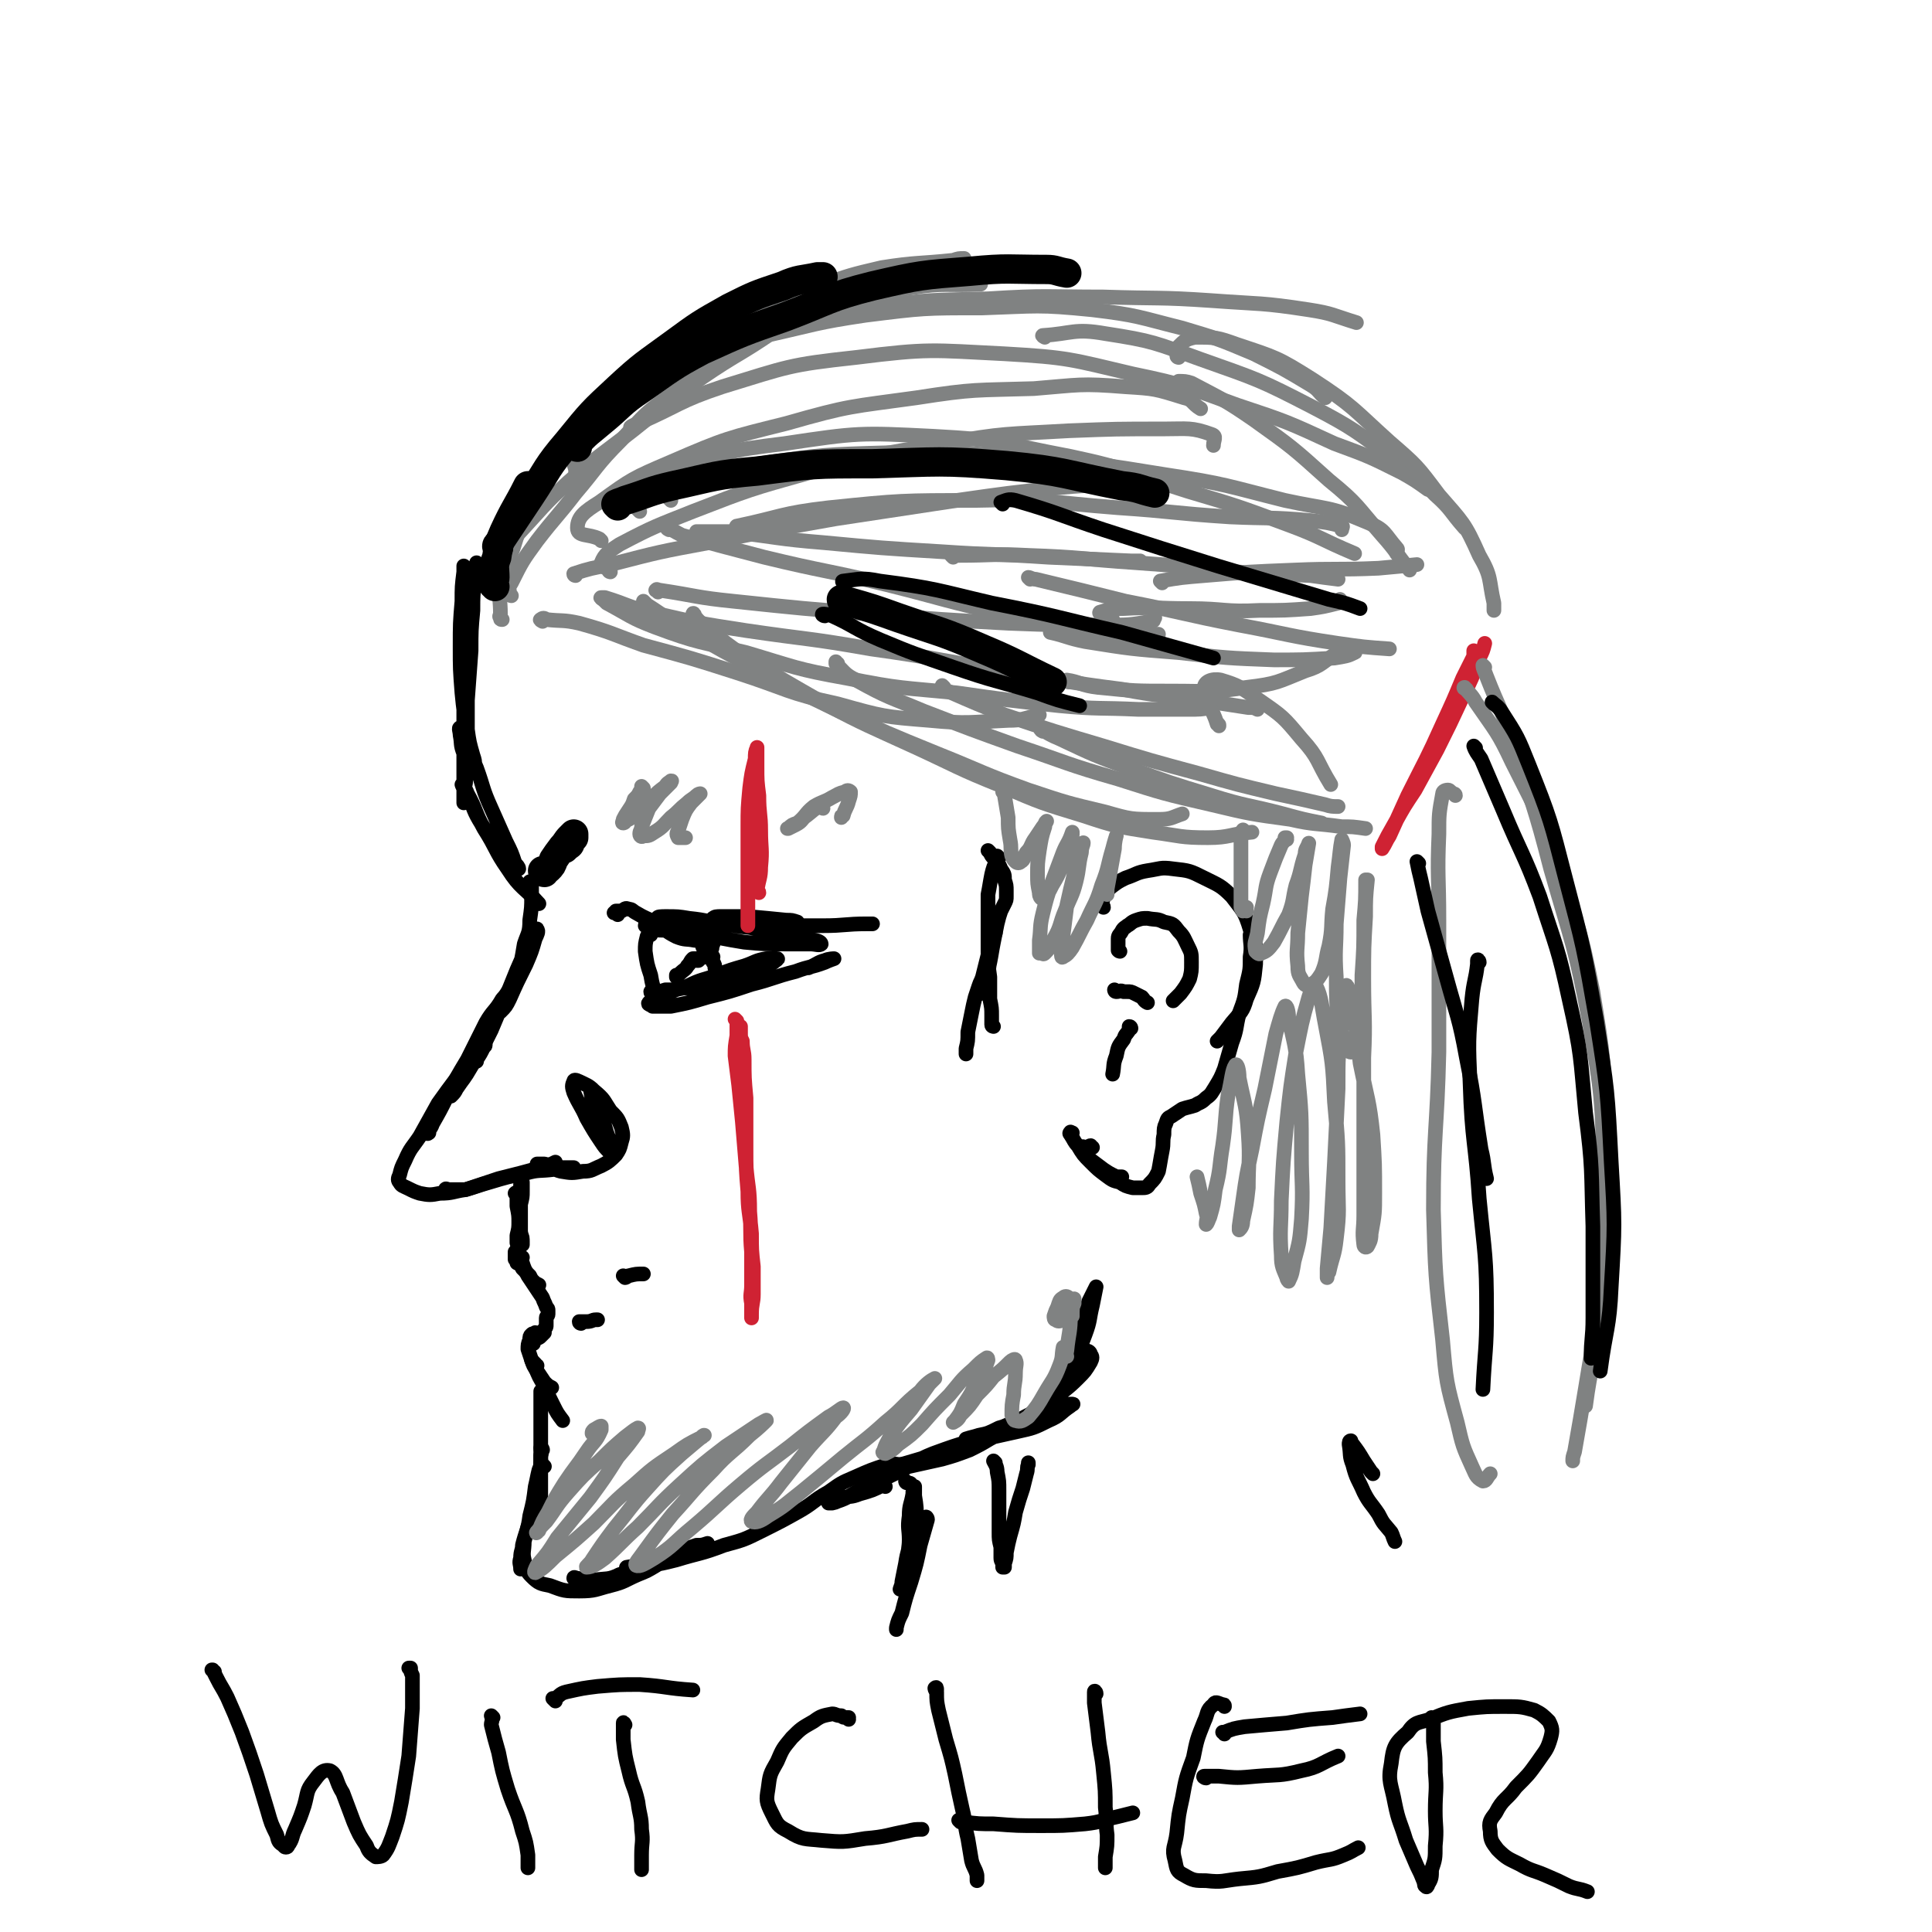 <svg viewBox='0 0 1054 1054' version='1.1' xmlns='http://www.w3.org/2000/svg' xmlns:xlink='http://www.w3.org/1999/xlink'><g fill='none' stroke='#000000' stroke-width='8' stroke-linecap='round' stroke-linejoin='round'><path d='M261,308c0,0 -1,-1 -1,-1 0,0 1,1 0,2 0,4 0,4 -1,8 -1,8 -1,8 -1,16 -1,11 -1,11 -1,22 -1,13 -1,14 -2,27 0,12 0,13 0,25 -1,10 -1,10 -1,20 -1,5 -1,5 -1,10 0,0 0,1 0,1 0,-2 0,-3 0,-7 0,-8 0,-8 0,-16 0,-12 0,-12 0,-23 0,-15 0,-15 0,-30 0,-13 0,-13 0,-27 0,-10 0,-10 0,-19 0,-4 0,-6 0,-7 0,-1 0,1 0,3 -1,8 -1,8 -1,16 -1,12 -1,12 -1,25 0,12 0,12 1,25 1,10 1,10 3,20 1,7 1,7 3,14 1,3 1,3 1,6 1,0 1,1 0,1 0,0 -1,0 -2,-1 -2,-3 -2,-3 -4,-7 -2,-5 -1,-5 -2,-10 0,-2 -1,-4 0,-4 0,0 1,2 2,4 4,9 3,9 7,18 4,11 3,11 8,22 4,9 4,9 8,18 3,6 3,6 5,12 1,1 2,2 2,3 0,0 -1,0 -2,-1 -4,-4 -4,-4 -8,-8 -5,-7 -5,-7 -10,-15 -5,-8 -4,-8 -8,-17 -2,-2 -3,-5 -3,-5 0,0 2,2 3,5 5,9 4,10 9,19 7,11 6,12 13,22 7,11 9,10 17,19 '/><path d='M290,482c0,0 -1,-1 -1,-1 0,0 1,1 1,1 0,3 0,3 0,7 0,6 0,6 -1,13 0,7 -1,7 -3,13 -1,6 -1,6 -2,11 -3,7 -3,7 -5,13 -2,5 -2,5 -4,9 -1,2 -1,2 -2,4 0,0 0,0 0,0 3,-3 3,-3 5,-7 4,-9 4,-9 9,-19 3,-7 3,-7 5,-14 1,-2 2,-4 1,-5 0,-1 -1,1 -1,2 -3,5 -3,6 -6,11 -4,9 -4,9 -8,19 -5,11 -5,11 -10,23 -5,10 -5,10 -11,20 -4,7 -4,6 -8,12 -1,2 -1,2 -3,4 0,0 0,-1 0,-1 2,-3 2,-3 5,-7 4,-8 4,-7 8,-15 4,-8 4,-9 9,-17 4,-7 4,-7 8,-13 1,-2 2,-4 1,-4 0,0 -1,2 -3,4 -4,7 -5,6 -9,13 -5,10 -5,10 -10,20 -6,10 -6,10 -11,20 -4,8 -4,8 -8,15 -1,3 -2,3 -3,5 0,1 1,0 1,0 '/><path d='M260,579c0,0 -1,-1 -1,-1 0,0 1,0 1,0 2,-3 2,-3 4,-7 1,0 1,-2 0,-2 -2,2 -3,3 -5,6 -5,6 -5,6 -9,12 -6,8 -6,8 -11,15 -5,9 -5,9 -10,18 -4,6 -5,6 -8,13 -2,4 -2,4 -3,8 -1,2 -1,3 0,4 1,2 2,2 4,3 4,2 4,2 7,3 5,1 6,1 11,0 7,0 7,-1 14,-2 9,-3 9,-3 18,-6 12,-3 12,-3 23,-6 4,-1 4,-1 8,-3 '/><path d='M244,650c0,-1 -1,-1 -1,-1 0,-1 1,0 2,0 4,0 5,0 9,0 7,-2 6,-2 13,-4 10,-3 10,-3 20,-5 7,-2 7,-1 15,-2 4,-1 4,-1 8,-1 2,0 3,0 3,0 0,0 -1,0 -2,0 -4,0 -4,0 -7,0 -3,-1 -3,-1 -7,-2 -2,0 -2,0 -3,0 0,0 -1,0 -1,0 2,0 3,0 5,1 4,1 4,2 8,3 6,1 6,1 12,0 5,0 5,-1 10,-3 4,-2 5,-3 8,-6 2,-3 2,-3 3,-7 1,-3 1,-4 0,-8 -2,-5 -2,-5 -6,-9 -4,-6 -3,-6 -9,-11 -3,-3 -4,-3 -8,-5 -2,-1 -3,-1 -3,0 -1,2 -1,3 0,6 3,7 4,7 7,14 4,7 4,7 8,13 2,3 2,3 5,6 1,1 1,2 2,2 0,0 0,-1 -1,-2 -1,-6 -1,-6 -3,-11 -2,-7 -2,-7 -5,-14 -2,-5 -1,-5 -3,-10 -1,0 -1,-1 -1,0 1,5 1,6 2,12 '/><path d='M282,652c0,-1 0,-2 -1,-1 0,0 1,0 1,1 0,3 0,3 0,6 1,5 1,5 1,9 1,5 1,5 2,10 0,1 0,2 0,2 0,0 0,-1 0,-1 0,-3 0,-3 -1,-5 0,-4 0,-4 0,-8 0,-5 0,-5 0,-9 0,-5 0,-5 0,-10 1,-1 1,-1 1,-1 0,0 0,0 0,0 0,3 0,3 0,5 0,3 0,3 -1,7 0,5 -1,5 -1,9 0,4 0,4 -1,8 0,2 0,2 0,4 1,0 1,0 1,1 0,1 0,1 0,1 -1,1 -1,1 -1,2 0,1 -1,1 -1,1 0,2 0,2 0,3 0,1 0,1 0,1 1,1 1,1 1,2 2,1 2,1 3,3 2,2 2,2 4,4 1,2 1,2 2,3 1,1 1,1 3,2 '/><path d='M285,686c-1,0 -1,-1 -1,-1 -1,0 0,1 0,1 1,2 0,2 1,3 1,3 1,3 3,7 2,3 2,3 4,6 2,3 2,3 4,6 1,3 1,2 2,5 1,1 1,1 1,2 0,0 0,0 0,1 0,0 0,0 0,1 0,1 -1,1 -1,2 0,2 0,2 0,4 0,1 0,1 -1,2 0,1 0,1 0,2 -1,1 -1,1 -2,2 -1,1 -1,1 -3,1 0,1 0,1 -1,2 0,0 0,0 0,1 0,0 0,0 -1,0 0,0 0,0 0,0 '/><path d='M293,728c0,0 0,-1 -1,-1 0,0 0,0 0,0 -1,1 -1,0 -2,1 -1,1 -1,1 -1,3 -1,2 -1,3 -1,5 1,3 1,3 2,6 1,3 1,3 3,6 2,3 2,3 4,6 2,2 2,2 4,3 '/><path d='M293,745c-1,0 -1,-1 -1,-1 -1,-1 -1,-1 -2,-2 0,0 0,0 0,0 1,2 1,2 2,4 2,5 2,5 5,10 2,5 2,5 5,11 2,4 2,4 5,8 '/><path d='M296,760c0,0 0,-1 -1,-1 0,0 0,0 0,0 0,1 0,1 0,1 0,5 0,5 0,9 0,8 0,8 0,16 0,9 0,9 0,18 0,7 0,7 0,15 0,3 0,3 0,5 '/><path d='M296,791c0,0 0,-1 -1,-1 0,1 1,2 0,4 0,5 0,5 -1,11 0,7 0,7 0,14 -1,5 -1,5 -1,10 '/><path d='M297,800c0,0 -1,-1 -1,-1 -1,1 -1,1 -2,3 -1,4 -1,5 -2,9 -1,8 -1,8 -3,16 -1,8 -2,8 -4,16 0,3 -1,3 -1,7 -1,3 0,3 0,6 '/><path d='M291,832c-1,-1 -1,-2 -1,-1 -1,0 -1,1 -2,2 -1,4 -1,4 -2,8 0,5 -1,6 0,10 1,5 1,6 4,9 4,4 5,4 10,5 8,3 8,3 16,3 9,0 9,-1 17,-3 8,-2 8,-3 15,-6 5,-2 5,-2 10,-5 '/><path d='M314,862c0,-1 -1,-1 -1,-1 0,-1 1,0 2,0 4,1 5,1 9,1 7,-1 8,0 14,-3 8,-2 8,-3 16,-7 7,-3 7,-3 15,-5 5,-2 5,-2 11,-4 3,0 3,0 6,-1 '/><path d='M343,856c0,0 -2,-1 -1,-1 5,-1 6,0 12,-1 7,-1 7,-1 15,-3 13,-4 13,-3 26,-8 11,-3 11,-3 21,-8 10,-5 10,-5 19,-10 9,-5 8,-6 17,-11 7,-5 7,-5 14,-8 9,-4 9,-4 18,-7 4,-1 4,0 8,0 '/><path d='M483,811c0,0 -1,-1 -1,-1 0,0 1,0 0,0 -6,3 -6,3 -13,5 -5,2 -5,1 -9,2 -3,1 -3,2 -6,3 -1,0 -2,0 -2,0 2,0 3,0 5,-1 6,-2 6,-3 12,-6 11,-5 11,-5 21,-10 10,-5 9,-6 19,-10 11,-4 11,-4 21,-7 8,-3 8,-3 15,-5 1,0 3,-1 2,0 -2,1 -3,2 -7,4 -5,3 -5,3 -11,6 -8,3 -8,3 -15,5 -9,2 -9,2 -18,4 -7,1 -7,1 -14,1 -2,1 -4,1 -4,1 0,0 2,0 4,0 6,-2 6,-2 13,-4 10,-3 11,-3 21,-7 12,-4 12,-5 23,-9 11,-5 11,-5 23,-9 8,-4 8,-4 16,-6 3,-1 5,-1 7,-1 1,0 0,0 -1,1 -6,4 -5,5 -12,8 -8,4 -8,4 -17,6 -9,2 -9,2 -18,4 -4,0 -4,0 -9,0 0,0 -1,0 -1,0 3,-1 4,-1 7,-2 5,-1 5,-1 11,-4 7,-2 7,-2 14,-6 8,-4 8,-5 16,-10 6,-5 7,-5 13,-11 4,-4 4,-4 7,-9 1,-2 1,-3 0,-4 0,-1 -1,-2 -2,-2 -2,1 -3,1 -4,3 -3,3 -3,4 -5,8 -2,4 -1,4 -3,8 -1,3 -1,3 -3,5 0,1 0,1 -1,1 0,0 0,0 0,0 2,-4 2,-4 3,-8 3,-6 3,-5 6,-11 3,-7 3,-7 6,-15 3,-8 2,-8 4,-16 1,-5 1,-5 2,-10 0,0 0,0 0,0 -2,4 -2,4 -4,8 -3,10 -3,10 -6,20 -2,8 -2,8 -4,17 -1,3 -1,3 -2,6 0,1 0,1 0,1 0,0 -1,0 -1,0 0,-1 0,-2 0,-3 '/></g>
<g fill='none' stroke='#808282' stroke-width='8' stroke-linecap='round' stroke-linejoin='round'><path d='M274,315c0,0 -1,-1 -1,-1 0,0 1,0 0,0 0,0 -1,0 -2,0 0,-1 0,-1 0,-2 1,-3 0,-4 2,-6 5,-8 5,-8 10,-15 13,-14 13,-15 27,-28 17,-15 17,-14 35,-28 19,-15 18,-15 38,-29 19,-13 20,-12 39,-25 14,-9 14,-9 28,-19 '/><path d='M279,325c0,0 -1,0 -1,-1 0,-3 -1,-3 1,-6 6,-12 6,-12 14,-23 10,-13 11,-13 21,-26 12,-14 11,-15 25,-29 13,-14 13,-15 29,-26 19,-14 20,-14 40,-25 21,-12 21,-13 43,-21 22,-8 23,-7 46,-11 19,-3 19,-1 38,-2 '/><path d='M274,338c-1,0 -1,0 -1,-1 -1,-1 0,-1 0,-2 0,-8 -1,-8 0,-15 3,-11 3,-11 7,-21 5,-16 5,-16 11,-31 7,-13 6,-14 15,-25 10,-13 11,-13 23,-24 14,-13 14,-13 30,-23 20,-13 20,-13 41,-23 23,-10 23,-10 47,-17 17,-6 17,-6 34,-10 19,-3 20,-2 39,-4 3,-1 3,-1 6,-1 '/><path d='M304,254c0,0 -1,-1 -1,-1 3,-6 2,-7 6,-12 8,-9 9,-9 19,-16 12,-9 12,-8 25,-15 16,-9 15,-10 32,-16 20,-8 20,-8 41,-14 25,-7 25,-8 50,-12 31,-5 31,-4 63,-5 32,-2 32,-1 63,-1 30,1 30,0 59,2 27,2 27,1 53,5 13,2 13,3 26,7 '/><path d='M315,258c0,0 0,0 -1,-1 0,-1 0,-1 0,-1 -2,-7 -4,-7 -2,-13 3,-8 5,-8 12,-14 9,-8 9,-9 19,-15 15,-9 15,-10 30,-16 22,-9 23,-9 45,-15 27,-6 27,-7 54,-11 32,-4 32,-4 64,-4 30,-1 30,-2 60,1 25,3 25,4 49,10 20,6 20,6 39,14 16,8 16,8 31,17 5,3 4,4 8,7 '/><path d='M296,339c0,0 -2,-1 -1,-1 1,-1 2,-1 3,0 9,1 9,0 18,2 18,5 18,6 35,12 26,7 26,7 51,15 28,9 27,11 55,17 25,7 25,7 50,9 21,2 22,1 43,0 8,0 8,-1 17,-3 '/><path d='M330,328c0,0 -1,-1 -1,-1 0,0 1,1 2,2 13,7 13,8 26,13 24,9 25,8 50,14 27,8 27,9 55,14 30,6 30,5 60,8 28,4 28,4 56,7 21,2 22,1 43,2 14,0 14,0 27,0 7,0 7,0 13,-1 '/><path d='M329,327c0,0 -2,-1 -1,-1 0,0 1,0 2,0 13,4 12,5 25,8 26,6 26,6 52,10 34,5 34,4 68,10 36,5 36,6 73,12 32,5 32,6 64,10 21,4 21,3 43,6 13,2 13,2 26,4 3,0 3,0 5,1 '/><path d='M365,289c0,0 -2,-1 -1,-1 3,1 4,2 8,4 22,6 22,6 45,12 33,8 34,7 67,15 32,8 32,9 64,16 24,5 24,5 48,9 15,2 15,2 30,2 3,1 3,0 6,0 '/><path d='M359,323c0,-1 -2,-1 -1,-1 0,-1 1,0 2,0 20,3 20,4 40,6 38,4 38,4 76,7 37,3 37,3 74,5 26,1 27,1 53,1 13,0 13,0 25,-2 2,0 1,-1 2,-2 '/><path d='M381,291c0,0 -1,-1 -1,-1 8,0 9,0 18,0 26,3 26,4 51,6 32,3 32,3 65,5 29,2 29,1 58,3 22,1 22,1 45,2 2,0 2,0 5,0 '/><path d='M314,314c0,0 -1,0 -1,-1 9,-3 10,-3 20,-5 27,-7 27,-7 54,-12 35,-7 35,-7 69,-13 33,-5 33,-5 66,-10 28,-4 28,-4 56,-7 22,-2 22,-1 43,-2 9,0 9,0 18,1 '/><path d='M333,312c0,0 -1,0 -1,-1 -2,-2 -5,-2 -4,-4 2,-5 4,-6 10,-10 19,-10 20,-10 40,-18 31,-12 31,-12 63,-21 36,-10 37,-10 74,-16 33,-6 34,-5 68,-7 26,-1 26,-1 52,-1 13,0 15,-1 26,3 3,1 1,3 1,6 '/><path d='M328,295c0,0 0,0 -1,-1 -6,-3 -12,-1 -12,-6 0,-6 4,-9 12,-14 18,-13 18,-13 39,-22 30,-13 31,-13 63,-21 35,-10 35,-9 71,-14 32,-5 32,-4 64,-5 25,-2 25,-3 50,-1 16,1 16,1 32,6 5,1 4,3 9,6 '/><path d='M345,234c0,0 -1,0 -1,-1 1,-1 2,-1 4,-2 23,-10 22,-12 46,-20 36,-11 36,-12 73,-16 40,-5 41,-4 81,-2 35,2 36,3 70,11 29,6 29,7 57,17 27,9 27,9 53,21 19,7 19,7 37,16 7,4 7,4 14,9 '/><path d='M570,184c0,0 -2,-1 -1,-1 16,-1 17,-4 34,-1 26,4 27,5 52,14 31,11 32,11 61,26 23,12 23,13 44,28 13,9 12,9 23,20 9,8 8,9 16,18 '/><path d='M643,195c0,0 -1,0 -1,-1 0,-2 -1,-3 1,-5 3,-3 4,-4 9,-5 11,0 12,0 23,4 21,7 22,7 41,19 23,15 22,16 42,34 15,13 15,13 27,29 13,15 14,15 22,33 7,12 5,13 8,26 0,2 0,2 0,4 '/><path d='M644,209c0,0 -1,-1 -1,-1 3,0 4,0 7,1 17,9 18,9 34,20 21,15 21,15 41,33 16,13 15,14 29,30 8,9 7,9 15,19 '/><path d='M562,316c0,0 -1,-1 -1,-1 1,0 2,1 4,1 25,6 25,6 49,12 31,6 31,7 62,13 27,5 27,6 54,10 14,2 14,2 28,3 '/><path d='M574,345c0,0 -1,0 -1,-1 0,0 0,1 0,1 9,2 9,3 19,5 25,4 25,4 51,6 26,3 26,3 52,4 16,0 16,0 33,-1 6,-1 7,-1 11,-3 1,0 -1,-1 -2,-2 '/><path d='M583,372c0,0 -1,-1 -1,-1 7,1 8,3 17,4 20,2 20,2 40,2 21,0 21,1 41,-2 17,-2 17,-3 32,-9 10,-3 9,-5 18,-10 '/><path d='M607,338c-1,0 -1,-1 -1,-1 -3,-2 -7,-2 -6,-3 3,-1 7,-2 13,-2 18,-1 18,0 36,0 19,0 19,2 38,1 14,0 14,0 28,-1 7,-1 7,-1 15,-3 1,-1 0,-1 1,-2 '/><path d='M634,318c0,0 -1,-1 -1,-1 11,-2 12,-2 24,-3 24,-2 24,-2 49,-3 23,-1 23,0 46,-1 11,-1 11,-1 21,-2 '/><path d='M520,304c0,0 -1,-1 -1,-1 1,0 2,0 4,0 19,0 19,-1 38,0 29,1 29,2 59,4 27,2 27,2 54,5 20,1 20,1 41,2 7,1 7,1 15,2 '/><path d='M403,288c0,0 -2,-1 -1,-1 24,-5 24,-7 50,-10 39,-4 40,-4 80,-4 39,-1 39,1 78,4 30,2 30,3 61,5 22,1 22,0 44,2 9,1 9,1 17,3 1,0 0,1 0,2 '/><path d='M366,273c0,-1 -1,-1 -1,-1 2,-4 2,-6 6,-7 21,-8 21,-8 43,-12 35,-5 35,-5 70,-6 39,-1 39,0 78,3 37,3 37,3 74,9 33,5 33,6 65,14 23,5 24,3 45,12 10,4 9,6 16,14 1,1 0,1 0,3 '/><path d='M349,279c0,0 0,0 -1,-1 -3,-4 -7,-5 -5,-8 6,-7 9,-8 21,-12 31,-11 31,-12 64,-16 40,-6 41,-6 81,-4 38,2 38,4 75,11 33,7 32,9 64,19 27,8 27,8 54,18 19,7 18,8 37,16 '/><path d='M352,329c0,0 -1,-1 -1,-1 0,0 1,1 2,2 11,7 11,8 22,14 19,11 19,11 38,21 22,12 22,12 45,23 26,12 26,12 53,23 25,10 25,11 50,20 21,7 21,7 42,12 14,4 14,4 29,4 7,0 7,-1 13,-3 '/><path d='M379,336c0,-1 -1,-2 -1,-1 2,2 2,3 6,6 12,10 12,10 25,19 20,12 20,12 41,24 23,12 24,12 48,23 24,11 24,12 49,22 21,9 21,9 44,16 18,6 19,6 38,9 15,2 15,3 30,3 12,0 12,-2 24,-3 '/><path d='M457,362c-1,0 -1,0 -1,-1 0,0 0,1 0,1 5,5 5,6 11,9 18,10 18,9 37,17 26,10 26,10 51,19 27,9 27,10 55,18 25,8 25,8 51,14 21,5 21,5 43,8 13,3 14,2 28,4 6,0 6,0 13,1 '/><path d='M515,375c0,0 -1,-1 -1,-1 1,1 1,2 3,3 16,7 16,7 31,13 27,9 27,9 54,17 26,8 26,8 52,15 21,6 21,6 42,11 14,3 14,3 27,6 3,1 4,1 7,1 '/><path d='M569,399c0,0 -2,-1 -1,-1 4,2 5,3 10,5 19,9 19,9 38,16 22,8 22,8 45,15 19,6 20,5 39,10 11,3 11,3 21,5 '/><path d='M665,396c0,-1 0,-1 -1,-1 -3,-10 -7,-12 -7,-20 0,-3 4,-5 9,-4 10,3 11,4 21,11 13,9 13,9 23,21 10,11 8,12 16,25 '/></g>
<g fill='none' stroke='#CF2233' stroke-width='8' stroke-linecap='round' stroke-linejoin='round'><path d='M805,356c0,0 -1,-1 -1,-1 0,0 0,1 0,3 -3,6 -3,6 -6,12 -5,12 -5,12 -11,25 -9,20 -9,19 -19,39 -5,11 -5,11 -10,22 -2,3 -2,4 -4,7 0,0 0,0 0,-1 3,-6 3,-6 7,-13 5,-9 5,-9 11,-18 6,-11 6,-11 12,-22 7,-14 7,-14 14,-29 5,-10 5,-10 9,-21 2,-4 2,-4 3,-8 0,0 0,0 0,0 '/></g>
<g fill='none' stroke='#808282' stroke-width='8' stroke-linecap='round' stroke-linejoin='round'><path d='M794,434c0,-1 -1,-1 -1,-1 -2,-1 -2,-2 -3,-2 -2,0 -3,1 -3,2 -2,11 -2,11 -2,22 -1,23 0,23 0,47 0,36 0,36 0,72 -1,43 -3,43 -3,86 1,35 1,36 5,71 2,23 2,23 8,45 3,13 3,13 8,24 2,4 2,6 6,8 2,0 2,-2 4,-4 '/><path d='M800,376c-1,0 -2,-1 -1,-1 2,3 4,4 6,8 11,16 12,16 20,33 14,28 15,28 25,57 11,33 12,33 19,68 6,37 6,37 7,75 1,39 1,39 -2,78 -3,32 -4,32 -9,63 -3,18 -3,18 -6,35 -1,3 -1,3 -1,5 '/><path d='M810,364c0,0 -1,-1 -1,-1 0,2 1,3 2,6 7,18 8,17 14,36 11,34 12,34 21,69 12,42 13,41 21,83 7,41 7,42 8,83 1,41 0,41 -3,81 -2,23 -4,23 -7,46 '/></g>
<g fill='none' stroke='#000000' stroke-width='8' stroke-linecap='round' stroke-linejoin='round'><path d='M337,499c0,-1 -1,-1 -1,-1 0,0 0,0 0,0 0,0 -1,0 -1,0 0,0 1,0 1,-1 2,0 2,0 3,0 2,-1 2,-2 4,-1 2,0 2,1 4,2 5,3 6,3 10,5 6,4 6,5 12,8 5,2 5,1 10,2 3,0 3,1 5,0 1,0 1,-1 1,-1 -3,-2 -3,-2 -7,-2 -5,-1 -5,-1 -11,-2 -5,-1 -5,0 -11,-1 -2,-1 -3,-1 -4,-2 0,-1 1,-1 2,-1 6,-1 6,-1 13,-1 9,-1 10,-1 19,0 12,1 12,2 23,3 11,2 11,2 21,3 7,2 7,2 14,4 2,0 4,1 4,2 -1,1 -3,0 -6,0 -7,0 -7,0 -14,0 -11,0 -11,0 -22,-1 -12,-2 -12,-2 -24,-5 -9,-2 -9,-2 -17,-6 -3,-1 -6,-1 -6,-2 -1,-1 2,-1 4,-1 7,0 7,0 13,1 10,1 10,2 21,3 13,1 13,1 26,1 13,0 13,0 26,0 12,0 12,-1 24,-1 2,0 2,0 3,0 '/><path d='M390,502c0,0 -2,-1 -1,-1 1,-1 2,-1 4,-1 8,0 8,0 15,0 11,1 11,1 21,2 3,0 3,0 6,1 '/><path d='M356,542c0,0 -1,0 -1,-1 0,0 1,0 1,0 4,0 4,0 7,-1 5,0 5,0 10,-1 6,0 6,0 12,-1 7,-1 7,-2 14,-4 6,-2 6,-2 13,-5 5,-2 5,-1 10,-4 1,-1 3,-2 2,-2 -1,0 -3,0 -6,0 -6,1 -6,2 -12,4 -7,2 -7,2 -15,5 -8,3 -8,2 -16,6 -7,2 -7,2 -14,6 -4,1 -5,1 -7,3 -1,1 1,1 2,2 5,0 5,0 10,0 10,-2 10,-2 20,-5 12,-3 12,-3 24,-7 12,-3 12,-4 24,-7 8,-3 8,-2 16,-5 2,-1 5,-2 5,-2 0,0 -3,0 -5,1 -4,1 -4,2 -9,4 '/><path d='M355,510c0,0 0,-1 -1,-1 0,0 1,0 0,1 0,1 -1,0 -1,1 -1,4 -1,4 -1,8 1,7 1,7 3,13 1,6 1,5 3,11 '/><path d='M384,516c0,-1 -1,-2 -1,-1 0,0 0,1 1,3 3,4 3,3 5,7 1,1 1,2 1,3 '/><path d='M389,522c0,0 -1,-1 -1,-1 0,-1 0,-2 0,-3 0,-1 0,-1 1,-3 0,0 0,0 0,0 -1,1 0,2 -1,3 -1,2 -1,2 -3,3 -1,1 -1,1 -3,2 -1,1 -1,1 -1,1 -1,0 0,0 -1,0 0,-1 0,-1 0,-1 -1,0 -1,0 -2,0 -2,2 -1,2 -3,4 -1,2 -2,2 -4,4 -1,1 -1,1 -2,2 0,0 0,0 0,0 0,-1 0,-1 0,-1 '/></g>
<g fill='none' stroke='#CF2233' stroke-width='8' stroke-linecap='round' stroke-linejoin='round'><path d='M402,557c0,0 -1,-1 -1,-1 0,0 1,1 1,2 0,3 0,3 0,7 -1,6 -1,6 -1,11 1,8 1,8 2,16 1,10 1,10 2,20 1,12 1,12 2,24 1,12 2,12 2,25 1,11 0,11 1,22 0,9 0,9 0,18 0,5 -1,5 0,10 0,4 0,4 0,7 0,0 0,1 0,1 0,0 0,-1 0,-2 0,-6 1,-6 1,-11 0,-7 0,-7 0,-15 -1,-9 -1,-9 -1,-18 -1,-12 -2,-12 -2,-23 -1,-12 -1,-12 -1,-24 0,-13 0,-13 0,-27 -1,-11 -1,-11 -1,-21 0,-5 -1,-5 -1,-10 -1,-2 -1,-2 -1,-5 0,-1 0,-1 0,-3 '/><path d='M414,487c0,-1 -1,-1 -1,-1 1,-7 2,-7 2,-13 1,-10 0,-10 0,-20 0,-9 -1,-9 -1,-19 -1,-8 -1,-8 -1,-16 0,-4 0,-5 0,-9 0,-1 0,-2 0,-1 -1,2 -1,3 -1,6 -2,8 -2,8 -3,16 -1,11 -1,11 -1,21 0,13 0,13 0,25 0,10 0,10 0,21 0,4 0,4 0,8 '/></g>
<g fill='none' stroke='#808282' stroke-width='8' stroke-linecap='round' stroke-linejoin='round'><path d='M351,430c0,0 -1,-1 -1,-1 0,0 0,0 0,0 0,1 0,2 -1,3 -1,2 -1,2 -3,4 -1,3 -1,3 -3,6 -2,3 -2,3 -3,5 0,1 -1,2 0,2 0,0 1,0 1,-1 4,-2 4,-2 7,-5 5,-4 4,-4 8,-8 3,-3 3,-3 7,-6 1,-2 2,-2 3,-3 1,0 0,0 0,1 -3,3 -3,3 -6,6 -3,4 -3,4 -6,8 -2,5 -2,5 -4,10 0,2 -1,2 -1,4 0,1 1,2 2,1 3,0 3,0 6,-2 5,-3 5,-4 9,-8 5,-4 4,-4 9,-8 2,-2 3,-2 5,-4 1,-1 2,-1 2,-1 0,0 0,0 -1,1 -2,2 -2,2 -4,4 -3,4 -3,4 -5,9 -1,3 -1,3 -2,6 -1,2 -1,2 0,4 0,0 0,0 1,0 1,0 1,0 3,0 '/><path d='M449,441c-1,0 -1,-2 -1,-1 -4,1 -4,2 -8,5 -3,2 -2,3 -6,5 -2,1 -2,1 -4,2 0,0 -1,0 0,0 2,-2 2,-2 5,-3 5,-4 4,-5 9,-9 5,-3 5,-2 10,-5 4,-2 3,-2 7,-3 1,-1 2,-1 3,0 0,2 0,2 -1,5 -1,4 -2,4 -3,8 -1,0 -1,0 -1,1 '/><path d='M324,783c0,0 -1,-1 -1,-1 0,-1 0,-1 1,-2 2,-1 3,-2 4,-2 0,0 0,1 0,2 -3,7 -4,6 -8,12 -6,9 -6,8 -12,17 -5,8 -5,8 -9,16 -3,5 -3,5 -5,10 -1,0 -2,2 -1,1 1,-2 2,-3 5,-6 6,-8 5,-8 12,-16 8,-9 8,-9 17,-17 7,-7 7,-7 14,-13 4,-3 5,-4 7,-5 1,0 0,1 0,2 -5,7 -5,7 -11,14 -7,11 -7,11 -15,22 -9,11 -9,11 -18,22 -5,8 -5,8 -11,15 -1,2 -2,4 -1,4 4,-2 6,-4 11,-9 11,-9 11,-9 21,-18 11,-11 10,-11 22,-21 10,-9 10,-9 22,-17 7,-5 7,-5 15,-9 0,-1 2,-1 1,-1 -5,4 -6,5 -12,10 -10,9 -10,9 -19,19 -9,10 -9,11 -18,22 -6,8 -6,8 -12,17 -1,2 -4,4 -3,4 3,0 6,-2 10,-5 9,-8 9,-9 18,-17 11,-11 11,-12 23,-23 12,-11 12,-11 25,-21 9,-6 9,-6 18,-12 2,-1 5,-3 4,-2 -2,2 -4,4 -9,8 -10,10 -11,9 -20,19 -12,12 -11,12 -22,24 -8,10 -8,10 -16,21 -2,3 -5,6 -4,7 2,1 5,-1 10,-4 11,-7 10,-8 21,-17 13,-11 13,-12 26,-23 13,-11 14,-11 27,-21 10,-8 10,-8 21,-16 4,-2 7,-5 8,-5 1,0 -1,3 -4,5 -6,8 -7,8 -14,16 -8,10 -8,10 -16,20 -6,8 -7,8 -13,16 -2,2 -4,4 -3,5 2,1 5,0 9,-3 10,-6 9,-6 18,-13 11,-9 11,-9 23,-19 11,-9 12,-9 23,-19 10,-8 9,-9 19,-17 3,-4 6,-6 8,-7 0,0 -2,2 -3,3 -5,7 -5,7 -10,14 -6,7 -6,7 -11,14 -2,4 -3,5 -4,9 -1,0 0,1 1,1 4,-2 4,-2 7,-5 7,-5 7,-5 13,-11 7,-8 7,-8 15,-16 6,-7 6,-8 13,-14 4,-4 4,-4 7,-6 1,-1 1,1 1,1 -2,6 -3,6 -6,11 -3,7 -3,7 -7,13 -2,5 -2,5 -5,9 0,0 -1,1 -1,1 2,-1 3,-2 4,-4 5,-5 5,-5 9,-11 5,-5 5,-5 9,-10 5,-4 5,-4 9,-8 1,-1 3,-2 3,-1 1,2 0,3 0,7 0,6 -1,6 -1,12 -1,5 -1,6 -1,11 1,2 1,3 2,3 3,1 4,0 7,-2 5,-6 5,-6 9,-13 4,-7 5,-7 8,-15 2,-5 1,-5 2,-10 '/><path d='M582,740c0,0 -1,0 -1,-1 0,-1 1,-1 1,-2 1,-10 2,-10 2,-20 0,-4 0,-5 -1,-9 -1,-1 -2,-1 -3,0 -2,1 -2,2 -3,5 -1,2 -1,2 -2,5 0,1 0,2 1,2 1,1 2,1 4,0 2,-1 1,-2 3,-4 1,-2 2,-2 3,-5 0,-1 0,-2 0,-2 0,-1 0,0 0,0 -1,4 -1,5 -1,9 '/></g>
<g fill='none' stroke='#000000' stroke-width='8' stroke-linecap='round' stroke-linejoin='round'><path d='M317,722c0,0 -1,0 -1,-1 1,0 2,0 4,0 3,0 3,-1 5,-1 0,0 0,0 1,0 '/><path d='M341,697c0,0 0,0 -1,-1 0,0 1,1 1,1 1,0 1,-1 2,-1 4,-1 4,-1 8,-1 '/><path d='M540,465c0,0 -1,-1 -1,-1 0,0 1,1 1,1 1,2 1,2 2,3 2,3 3,3 4,6 2,3 2,3 2,6 1,3 1,3 1,6 0,1 0,1 0,3 0,2 0,2 -1,4 -1,2 -1,2 -2,4 -1,3 -1,3 -2,7 -1,5 -1,5 -2,10 -1,5 -1,6 -2,11 -1,4 0,4 -2,8 0,3 -1,3 -2,5 0,2 0,2 -1,4 0,0 0,0 0,0 '/><path d='M543,509c-1,0 -1,-1 -1,-1 0,0 0,0 0,1 -1,4 -1,4 -2,8 -1,4 -1,4 -2,8 -1,4 -1,4 -2,8 -1,3 -1,2 -2,5 -1,3 -1,3 -2,6 -1,4 -1,4 -2,9 -1,5 -1,5 -2,10 0,5 0,5 -1,9 0,1 0,1 0,3 '/><path d='M545,468c0,0 -1,-1 -1,-1 0,0 0,1 0,2 -2,4 -2,4 -3,8 -1,5 -1,6 -2,11 0,7 0,7 0,14 0,8 0,8 0,16 0,8 0,8 1,15 0,6 0,6 0,12 1,5 1,5 1,9 0,2 0,2 0,4 0,1 0,1 0,1 0,1 1,1 1,1 '/><path d='M602,495c0,-1 -1,-1 -1,-1 0,0 0,0 0,-1 1,-1 0,-2 1,-3 1,-3 1,-3 4,-6 4,-3 4,-3 8,-5 6,-2 6,-3 12,-4 7,-1 7,-2 14,-1 9,1 9,1 17,5 8,4 9,4 15,10 6,8 7,8 10,18 4,9 3,10 3,19 -1,10 -1,10 -5,19 -2,7 -3,7 -8,13 -3,4 -3,4 -6,8 -1,1 -1,1 -2,2 '/><path d='M683,511c0,0 -1,-1 -1,-1 0,5 1,6 0,12 0,7 0,7 -2,15 -1,8 -1,8 -4,16 -2,8 -1,8 -4,16 -2,7 -2,7 -4,14 -2,5 -2,5 -5,10 -2,3 -2,4 -5,6 -3,3 -3,2 -6,4 -3,1 -4,1 -7,2 -3,2 -3,2 -6,4 -2,1 -2,1 -3,4 -1,2 -1,3 -1,6 -1,4 0,4 -1,9 -1,5 -1,6 -2,11 -2,4 -2,4 -5,7 -1,2 -2,2 -4,2 -2,0 -3,0 -5,0 -4,-1 -4,-1 -7,-3 -4,-1 -4,-1 -8,-4 -4,-3 -4,-3 -8,-7 -4,-4 -4,-4 -7,-9 -2,-2 -2,-3 -4,-6 0,0 -1,-1 0,-1 0,-1 0,0 1,0 '/><path d='M596,626c-1,0 -1,-1 -1,-1 -1,0 -1,1 -2,1 -2,0 -2,-1 -3,0 -1,0 -1,0 0,1 2,2 2,3 4,5 4,3 4,3 8,6 3,2 3,2 7,4 2,0 2,0 3,0 '/><path d='M495,809c-1,0 -1,-1 -1,-1 0,0 0,0 1,1 1,0 2,0 2,1 2,2 2,3 2,6 1,6 1,7 1,13 1,6 1,7 0,13 0,4 0,4 -2,8 0,1 0,2 -1,2 0,1 0,1 -1,0 0,-1 0,-1 0,-3 -1,-4 0,-4 0,-9 0,-6 -1,-6 0,-13 0,-6 1,-6 2,-12 0,-2 0,-2 1,-4 0,0 0,1 0,1 0,6 0,6 0,11 -1,8 -1,8 -2,15 -1,8 -2,8 -3,15 -1,5 -1,5 -2,10 0,2 0,2 -1,4 0,0 0,0 0,0 1,-3 1,-3 2,-5 2,-6 2,-6 4,-12 3,-7 3,-7 5,-14 2,-4 2,-5 3,-8 0,-1 1,0 1,1 -2,7 -2,7 -4,14 -2,10 -2,10 -5,20 -3,9 -3,9 -5,17 -2,4 -2,4 -3,8 0,1 0,1 0,1 '/><path d='M749,804c-1,-1 -1,-1 -1,-1 -2,-3 -2,-3 -4,-6 -3,-5 -3,-5 -6,-9 -1,-1 -1,-2 -1,-2 -1,0 -1,1 -1,2 1,6 0,6 2,11 2,8 3,8 6,15 3,6 4,6 8,12 3,6 3,5 7,10 1,2 1,3 2,5 '/></g>
<g fill='none' stroke='#808282' stroke-width='8' stroke-linecap='round' stroke-linejoin='round'><path d='M548,433c0,-1 -1,-1 -1,-1 0,-1 0,-1 0,-1 0,0 0,-2 0,-1 1,1 1,2 1,4 1,6 1,6 2,12 0,6 0,6 1,12 1,5 0,5 1,9 1,2 1,2 2,3 1,1 2,1 3,0 2,-1 1,-2 3,-5 3,-3 2,-4 5,-8 2,-3 2,-3 4,-6 1,-1 1,-1 2,-3 0,0 0,0 0,0 -1,1 -1,1 -1,3 -2,6 -2,7 -3,13 -1,7 -1,7 -1,13 0,5 0,5 1,10 0,1 0,2 1,3 1,0 1,0 2,0 2,-3 2,-3 4,-7 3,-5 3,-5 6,-12 2,-6 2,-6 4,-12 1,-3 1,-3 1,-5 0,0 0,0 0,0 -2,6 -3,6 -5,11 -3,8 -3,8 -6,16 -3,9 -3,9 -5,17 -2,8 -1,8 -2,15 0,4 0,4 0,7 0,0 1,0 1,0 1,0 1,1 2,0 3,-3 3,-4 5,-8 4,-7 3,-8 6,-15 3,-8 4,-8 6,-16 2,-8 1,-8 3,-16 0,-3 1,-4 1,-5 0,-1 0,1 -1,2 -2,7 -2,7 -4,15 -2,8 -2,8 -4,17 -1,8 -1,8 -2,16 -1,5 -1,5 -1,10 0,1 0,3 1,2 2,-1 3,-2 5,-5 4,-7 4,-8 8,-15 4,-9 5,-9 8,-19 4,-10 3,-10 6,-20 1,-4 2,-7 2,-7 0,0 -1,3 -1,7 -2,11 -2,11 -4,22 0,1 0,1 0,3 '/><path d='M679,454c-1,-1 -1,-2 -1,-1 -1,1 -1,2 -1,4 0,7 0,7 0,13 0,8 0,8 0,15 0,5 0,5 0,10 0,1 1,1 1,2 '/><path d='M680,497c0,0 -1,-1 -1,-1 0,-1 1,-1 1,-1 '/><path d='M702,458c0,0 0,-1 -1,-1 0,0 1,0 1,0 -1,2 -2,2 -3,4 -3,7 -3,7 -6,15 -3,8 -2,8 -4,17 -2,8 -2,8 -3,16 -1,5 -2,5 -1,10 1,1 2,2 3,1 3,-1 4,-2 7,-6 4,-7 4,-8 8,-15 3,-8 2,-8 4,-16 3,-8 2,-8 5,-17 0,-3 1,-3 2,-6 0,0 0,0 0,0 -1,6 -1,6 -2,12 -1,9 -1,9 -2,17 -1,10 -1,10 -2,20 0,9 -1,9 0,18 0,5 1,5 3,9 1,2 3,2 4,1 3,-1 4,-3 6,-6 3,-7 2,-8 4,-15 2,-10 1,-10 2,-20 2,-11 2,-12 3,-23 1,-7 1,-10 2,-15 0,0 1,2 1,3 -1,9 -1,9 -2,18 -1,13 -1,13 -2,25 0,14 -1,14 0,29 0,12 0,12 1,24 2,7 2,7 4,14 1,2 2,3 3,3 1,0 2,-2 2,-4 2,-8 2,-8 3,-16 1,-11 1,-11 1,-22 1,-15 1,-15 1,-30 1,-11 1,-11 1,-22 0,0 1,0 1,0 -1,10 -1,10 -1,20 -1,17 -1,17 -1,34 0,22 1,22 0,43 0,24 0,24 0,48 0,19 0,19 0,38 0,8 -1,8 0,16 0,1 1,2 2,1 1,-2 2,-3 2,-7 2,-11 2,-11 2,-22 0,-16 0,-16 -1,-32 -2,-19 -3,-19 -7,-39 -2,-18 -2,-18 -6,-36 0,-3 -1,-8 -2,-6 -2,6 -2,10 -2,21 -2,17 -2,17 -2,35 -1,20 -1,20 -2,40 -1,18 -1,18 -2,36 -1,11 -1,11 -2,22 0,2 0,4 0,5 0,0 0,-2 1,-3 2,-9 3,-9 4,-18 2,-16 1,-16 1,-32 0,-21 0,-21 -2,-43 -1,-21 -1,-21 -5,-42 -2,-10 -2,-15 -5,-21 -2,-1 -3,3 -4,6 -4,14 -4,15 -7,30 -3,19 -3,19 -5,38 -2,22 -2,22 -3,43 0,15 -1,15 0,30 0,6 1,7 3,12 0,1 1,2 1,2 2,-4 2,-5 3,-11 3,-11 3,-11 4,-23 1,-18 0,-18 0,-36 0,-22 0,-22 -2,-43 -1,-16 -2,-16 -5,-31 0,-3 -1,-7 -2,-6 -2,4 -3,8 -5,15 -3,15 -3,15 -6,30 -4,17 -4,17 -7,33 -3,14 -3,14 -5,28 -1,7 -1,7 -2,14 0,1 0,2 0,2 1,-1 2,-2 2,-5 2,-9 2,-9 3,-18 0,-14 1,-15 0,-29 -1,-16 -2,-16 -5,-31 0,-4 -1,-8 -2,-7 -2,3 -2,8 -4,16 -2,14 -1,14 -3,28 -2,12 -1,12 -4,24 -1,8 -1,8 -3,15 -1,2 -1,3 -2,4 0,0 0,0 0,0 0,-3 1,-3 0,-6 -1,-5 -1,-5 -3,-11 -1,-5 -1,-5 -2,-9 '/></g>
<g fill='none' stroke='#000000' stroke-width='16' stroke-linecap='round' stroke-linejoin='round'><path d='M297,476c0,0 -1,0 -1,-1 1,0 2,0 3,-1 2,-2 2,-2 3,-5 2,-3 2,-3 5,-7 2,-2 2,-3 4,-5 1,-1 1,-1 2,-2 0,0 0,0 0,0 0,1 0,1 0,2 -1,1 -1,1 -2,3 0,1 -1,1 -2,2 0,0 0,0 -1,1 0,0 0,0 0,0 '/><path d='M270,320c0,-1 -1,-1 -1,-1 0,-2 1,-2 1,-4 0,-5 -1,-6 1,-11 1,-7 1,-7 4,-14 6,-13 7,-13 13,-25 '/><path d='M272,299c0,0 -1,-1 -1,-1 0,-1 1,-1 2,-3 8,-12 8,-12 16,-24 10,-15 9,-16 21,-30 13,-16 13,-16 27,-29 14,-13 15,-13 30,-24 15,-11 15,-11 31,-20 14,-7 14,-7 29,-12 9,-4 10,-3 19,-5 2,0 2,0 3,0 '/><path d='M315,244c0,0 -1,0 -1,-1 6,-7 7,-7 14,-13 11,-9 10,-10 22,-18 16,-11 16,-12 33,-21 22,-10 22,-10 45,-18 24,-9 24,-11 48,-17 26,-6 27,-6 53,-8 21,-2 21,-1 42,-1 5,0 5,1 11,2 '/><path d='M337,276c0,0 -1,-1 -1,-1 2,-1 3,-1 5,-2 13,-4 13,-5 26,-8 23,-5 23,-6 46,-8 31,-4 31,-4 63,-4 36,-1 37,-2 73,1 32,3 32,5 63,11 10,1 9,2 18,4 '/><path d='M460,328c0,0 -1,0 -1,-1 1,0 1,1 3,1 14,4 14,4 28,9 23,8 23,7 46,17 19,8 19,9 38,18 '/></g>
<g fill='none' stroke='#000000' stroke-width='8' stroke-linecap='round' stroke-linejoin='round'><path d='M450,336c-1,0 -2,-1 -1,-1 1,0 2,0 5,1 13,6 12,7 26,13 19,8 20,8 40,15 23,8 23,7 46,14 11,4 11,4 23,7 '/><path d='M461,318c-1,0 -2,-1 -1,-1 9,-1 10,-2 20,0 31,4 31,5 61,12 36,7 36,8 71,16 25,7 25,7 50,14 '/><path d='M547,275c0,0 -1,-1 -1,-1 3,-1 4,-2 8,-1 24,7 24,8 48,16 31,10 31,10 63,20 30,9 30,9 60,18 9,2 9,2 17,5 '/><path d='M774,471c0,0 -1,-1 -1,-1 0,0 0,0 0,0 1,5 1,5 2,9 2,9 2,9 4,18 5,18 5,18 10,36 6,22 7,22 11,44 5,25 4,25 8,50 2,8 1,8 3,16 '/><path d='M805,408c0,0 -1,-1 -1,-1 1,3 2,4 4,7 6,14 6,14 12,28 10,24 11,23 20,47 9,28 10,28 16,56 7,31 6,31 9,62 4,31 3,31 4,62 0,25 0,25 0,50 0,11 -1,11 -1,22 '/><path d='M815,384c0,0 -1,-1 -1,-1 2,2 3,2 5,5 9,14 9,14 15,29 12,30 12,31 20,62 10,38 10,38 17,78 6,38 6,38 8,77 2,34 2,34 0,68 -1,23 -3,23 -6,46 '/><path d='M807,525c0,-1 -1,-2 -1,-1 0,0 0,1 0,2 -1,9 -2,9 -3,19 -2,23 -2,23 -1,46 1,32 3,32 5,63 3,31 4,31 4,62 0,21 -1,21 -2,42 '/><path d='M117,912c-1,0 -1,-1 -1,-1 -1,0 0,0 0,0 1,2 1,2 2,4 3,6 3,5 6,11 4,9 4,9 8,19 4,11 4,11 8,23 3,10 3,10 6,20 2,7 2,7 5,13 1,4 1,4 4,6 0,1 2,1 2,0 3,-4 2,-5 4,-9 3,-7 3,-7 5,-13 2,-7 1,-8 5,-13 3,-4 5,-7 9,-6 4,2 3,6 7,12 3,8 3,8 6,16 3,7 3,7 7,13 1,3 2,4 5,6 1,0 3,0 4,-1 3,-4 3,-5 5,-10 3,-9 3,-9 5,-19 2,-12 2,-12 4,-25 1,-13 1,-13 2,-26 0,-9 0,-9 0,-18 -1,-2 -1,-2 -1,-4 0,0 0,0 -1,0 '/><path d='M269,937c0,0 -1,-1 -1,-1 0,0 0,0 0,0 1,3 0,3 0,5 2,8 2,8 4,15 2,10 2,10 5,20 4,12 5,11 8,23 2,6 2,6 3,13 0,3 0,3 0,7 0,0 0,0 0,0 '/><path d='M341,941c0,0 -1,-2 -1,-1 0,3 0,4 0,9 1,9 1,9 3,17 2,9 3,8 5,17 1,8 2,8 2,15 1,7 0,7 0,14 0,4 0,4 0,8 '/><path d='M303,928c-1,-1 -1,-1 -1,-1 -1,-1 0,0 0,0 4,-2 3,-3 7,-4 9,-2 9,-2 17,-3 12,-1 12,-1 23,-1 15,1 14,2 29,3 '/><path d='M463,938c0,0 -1,-1 -1,-1 0,0 1,0 1,0 0,0 -1,0 -1,0 -2,0 -2,0 -3,-1 -3,0 -3,-1 -5,-1 -5,1 -6,1 -10,4 -7,4 -7,4 -12,9 -5,6 -5,6 -8,13 -4,7 -4,7 -5,15 -1,6 -1,7 2,13 3,6 3,7 9,10 8,5 9,4 18,5 12,1 12,1 24,-1 12,-1 12,-2 23,-4 4,-1 4,-1 8,-1 '/><path d='M511,922c0,-1 0,-2 -1,-1 0,0 0,1 1,2 0,5 0,5 1,10 2,8 2,8 4,16 3,10 3,10 5,19 2,10 2,10 4,19 2,8 1,8 3,16 1,6 1,6 2,12 1,4 2,4 3,8 0,1 0,1 0,2 0,1 0,0 0,1 '/><path d='M598,924c0,-1 -1,-2 -1,-1 0,2 0,3 0,6 1,8 1,8 2,16 1,11 2,11 3,22 1,10 1,10 1,19 1,8 0,8 1,15 0,6 0,6 -1,12 0,3 0,3 0,6 '/><path d='M524,994c0,0 -1,-1 -1,-1 1,0 1,1 3,1 8,1 8,1 16,1 13,1 13,1 26,1 12,0 12,0 24,-1 9,-1 9,-2 18,-4 4,-1 4,-1 8,-2 '/><path d='M668,931c0,-1 0,-1 -1,-1 -3,-1 -4,-2 -5,0 -4,3 -3,5 -5,9 -4,10 -4,10 -6,20 -4,11 -4,11 -6,22 -2,9 -2,9 -3,19 -1,8 -3,8 -1,15 1,5 1,6 5,8 5,3 6,3 12,3 9,1 9,0 18,-1 11,-1 11,-1 21,-4 11,-2 11,-2 21,-5 8,-2 8,-1 15,-4 5,-2 4,-2 8,-4 '/><path d='M658,970c-1,0 -2,-1 -1,-1 3,0 4,0 8,0 10,1 10,1 21,0 12,-1 12,0 24,-3 10,-2 10,-4 20,-8 '/><path d='M668,946c0,0 0,-1 -1,-1 0,0 0,0 1,0 5,-2 5,-2 11,-3 11,-1 11,-1 23,-2 12,-2 12,-2 25,-3 7,-1 7,-1 15,-2 '/><path d='M782,938c0,0 0,-1 -1,-1 0,1 1,1 1,3 0,5 0,5 0,10 1,9 1,9 1,17 1,10 0,10 0,21 0,9 1,9 0,19 0,7 0,7 -2,13 0,4 0,5 -2,8 0,1 -1,2 -1,1 -1,0 -1,-1 -1,-2 -2,-5 -2,-5 -4,-9 -3,-7 -3,-7 -6,-14 -3,-10 -4,-10 -6,-20 -2,-11 -4,-12 -2,-22 1,-9 2,-11 9,-17 4,-6 6,-5 12,-7 10,-4 10,-4 21,-6 10,-1 10,-1 20,-1 8,0 9,0 16,2 4,2 5,3 8,6 2,4 2,5 1,9 -2,7 -3,7 -7,13 -5,7 -5,7 -12,14 -5,7 -7,6 -11,14 -3,4 -4,5 -3,10 0,5 1,6 4,10 5,5 6,5 12,8 7,4 7,3 14,6 7,3 7,3 13,6 5,2 5,1 10,3 '/><path d='M611,519c0,0 -1,0 -1,-1 0,0 0,1 0,0 0,-3 0,-3 0,-6 0,-2 1,-2 2,-4 1,-2 2,-2 3,-3 2,-1 2,-2 5,-3 3,-1 3,-1 6,-1 5,1 5,0 9,2 5,1 5,1 8,5 3,3 3,4 5,8 2,4 2,4 2,9 0,5 0,5 -1,9 -2,4 -2,4 -5,8 -2,2 -2,2 -4,4 0,0 0,0 0,0 '/><path d='M609,541c0,0 -1,-1 -1,-1 0,0 0,1 1,1 2,0 2,-1 4,0 1,0 1,0 2,0 2,0 2,0 4,1 2,1 2,1 4,2 1,1 1,2 3,3 '/><path d='M617,561c0,0 0,-1 -1,-1 0,1 0,1 0,2 -2,3 -2,2 -3,5 -3,4 -3,4 -4,9 -2,5 -1,5 -2,10 '/><path d='M543,798c0,0 -1,-1 -1,-1 1,2 2,3 2,6 1,5 1,5 1,10 0,6 0,6 0,12 0,5 0,5 0,11 0,4 0,4 1,8 0,3 0,3 0,6 0,2 1,2 1,3 0,1 0,2 0,2 0,0 1,0 1,0 0,-1 0,-1 0,-2 1,-3 1,-3 1,-6 1,-5 1,-5 2,-9 2,-7 2,-7 3,-13 2,-7 2,-7 4,-13 1,-4 1,-4 2,-8 1,-3 0,-3 1,-5 0,-1 0,-1 0,-1 '/></g>
</svg>